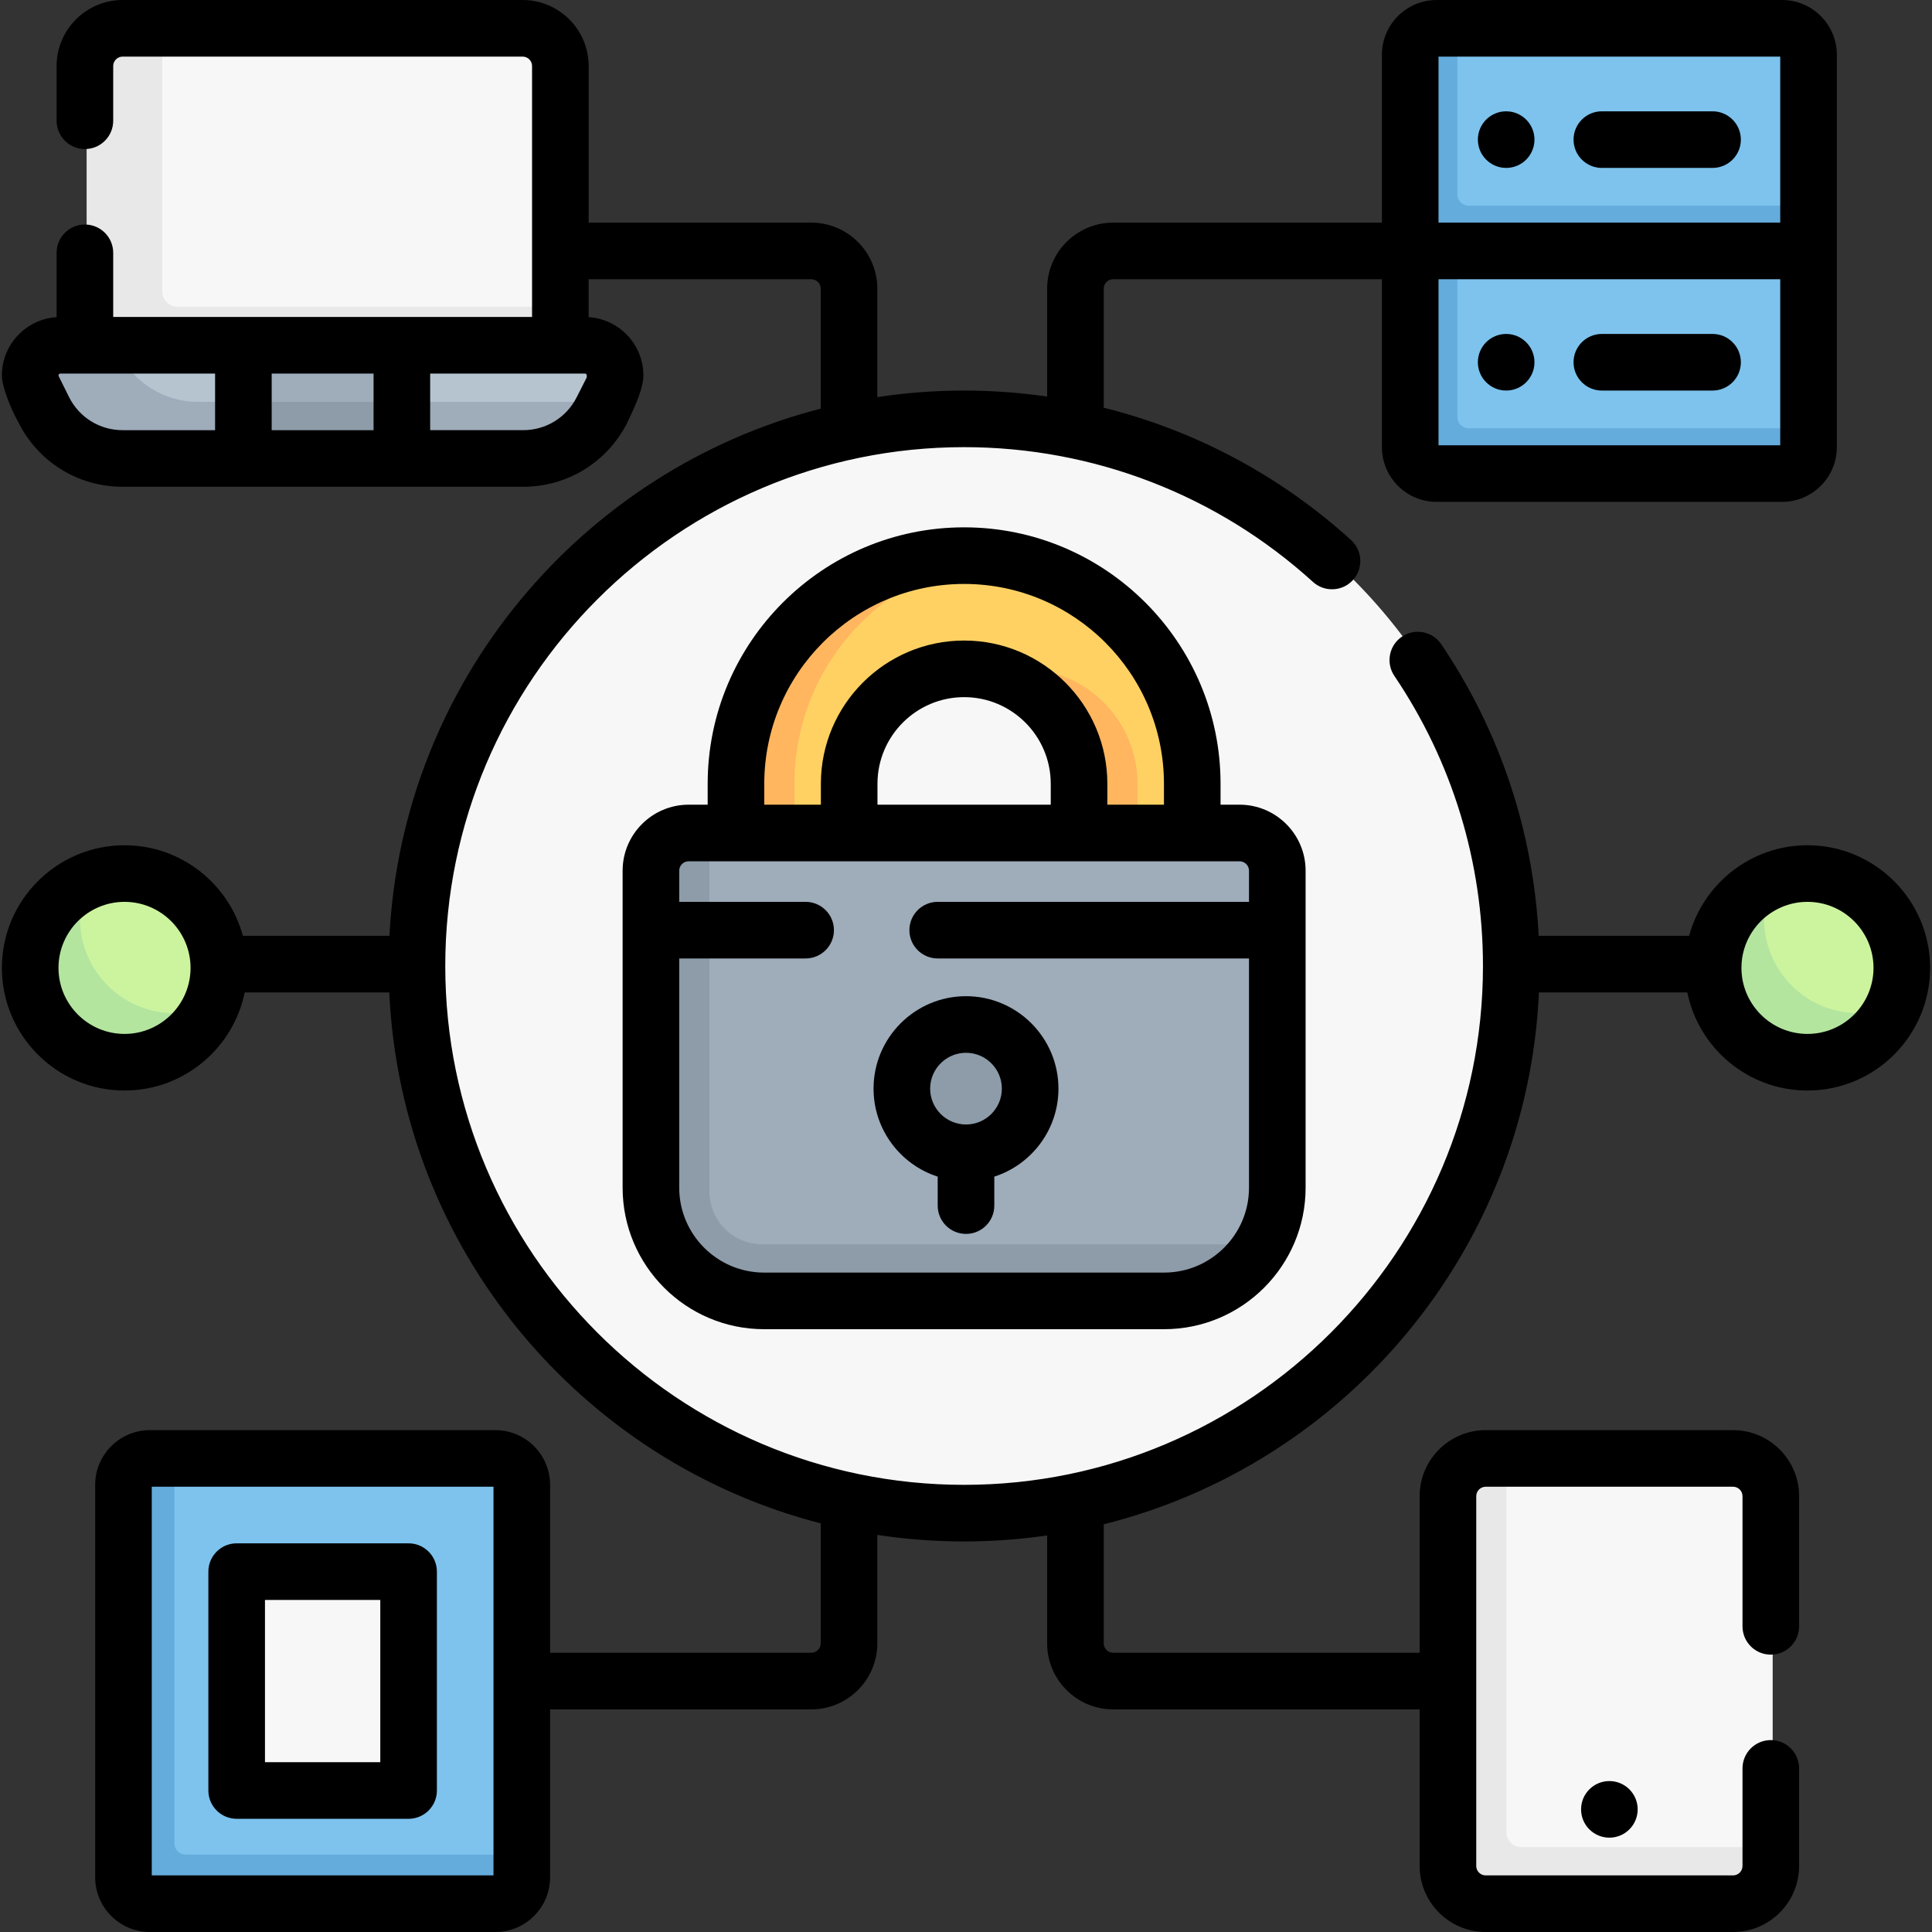 <svg id="Capa_1" enable-background="new 0 0 512 512" height="512" viewBox="0 0 512 512" width="512" xmlns="http://www.w3.org/2000/svg"><rect x="0" y="0" width="512" height="512" fill="#333333" stroke="none"/><g><g><circle cx="256" cy="256" fill="#f8f7f7" r="145"/><path d="m149 101.275v-83.775c0-5.523-4.477-10-10-10h-106c-5.523 0-10 4.477-10 10v83.775z" fill="#f8f7f7"/><path d="m149 81.28v20h-126v-83.78c0-5.523 4.477-10 10-10h10v69.78c0 2.209 1.791 4 4 4z" fill="#e8e8e8"/><path d="m158.998 107.703c-3.987 7.851-12.046 12.797-20.851 12.797h-.147-104c-8.882 0-16.998-5.032-20.947-12.988l-2.721-5.482c-.547-1.103-.268-.404-.268-1.635 0-4.408 3.573-7.981 7.981-7.981l12.485-.914h34.47l21.746 2.839 20.254-2.839h48.519c4.408 0 7.981 3.573 7.981 7.981v.416c0 1.256-.296 2.494-.865 3.614l-1.517 2.988z" fill="#b6c4cf"/><path d="m161.12 106.5-1.12 2.2c-3.99 7.85-12.05 12.8-20.85 12.8h-32.15l-22.19-1.95-19.81 1.95h-32c-4.44 0-8.69-1.26-12.32-3.51-3.64-2.25-6.66-5.5-8.63-9.48l-2.72-5.48c-.55-1.1-.83-2.32-.83-3.55 0-2.2.89-4.2 2.34-5.64 1.44-1.45 3.44-2.34 5.64-2.34h14.05l1 2.01c1.97 3.98 4.99 7.23 8.62 9.48s7.88 3.51 12.32 3.51z" fill="#9facba"/><path d="m107 91.5v30l-19.872-3-22.128 3v-30z" fill="#9facba"/><path d="m65 106.5h42v15h-42z" fill="#8d9ca8"/><g><path d="m479.78 14.5v40l-1 12h-103.56v-51c0-3.87 3.13-7 7-7l4-1h86.56c3.87 0 7 3.13 7 7z" fill="#7dc3ee"/><path d="m479.78 54.5v12l-58.964 3.839-46.596-3.839v-52c0-3.866 3.134-7 7-7h5v44c0 1.657 1.343 3 3 3z" fill="#64acdc"/><path d="m479.78 66.5v47l-1 4c0 3.87-3.13 7-7 7h-89.56c-3.87 0-7-3.13-7-7v-51z" fill="#7dc3ee"/><path d="m479.78 113.5v5c0 3.866-3.134 7-7 7h-91.56c-3.866 0-7-3.134-7-7v-52l4.321-2.986 7.679 2.986v44c0 1.657 1.343 3 3 3z" fill="#64acdc"/></g><path d="m130.779 503.5h-89.558c-3.866 0-7-3.134-7-7v-102c0-3.866 3.134-7 7-7l5-1h85.559c3.866 0 7 3.134 7 7v98l-1 5c-.001 3.866-3.135 7-7.001 7z" fill="#7dc3ee"/><path d="m138.78 491.5v6c0 3.866-3.134 7-7 7h-91.56c-3.866 0-7-3.134-7-7v-104c0-3.866 3.134-7 7-7h6v102c0 1.657 1.343 3 3 3z" fill="#64acdc"/><path d="m63.221 471.5v-52c0-1.657 1.343-3 3-3h39.559c1.657 0 3 1.343 3 3v52c0 1.657-1.343 3-3 3h-39.559c-1.657 0-3-1.343-3-3z" fill="#f8f7f7"/><g><path d="m287.633 231.5v-23.79c0-8.858-4.265-17.469-10.321-23.04-4.577-4.21-11.151-6.416-17.637-7.199-1.205-.146-2.431-.22-3.675-.22-16.795 0-30.459 13.664-30.459 30.46v23.79h-27.164v-23.79c0-33.391 24.233-59.7 57.624-59.7 2.263 0 4.497-.635 6.695-.393 30.24 3.331 53.765 28.965 53.765 60.093v23.79h-28.828z" fill="#ffd163"/><path d="m301.46 207.71v23.79h-15v-23.79c-.653-8.495-1.826-15.135-10.93-23.36-4.664-3.875-11.012-6.974-19.53-7.1h15c16.8 0 30.46 13.66 30.46 30.46z" fill="#ffb65f"/><path d="m263.5 147.72c-29.85 3.68-52.96 29.14-52.96 59.99v23.79h-15v-23.79c0-33.39 27.07-60.46 60.46-60.46 2.54 0 5.04.16 7.5.47z" fill="#ffb65f"/><path d="m184.541 222.174 3.459-1.424h141c5.523 0 10 4.477 10 10v8.25l-2.844 8.037 2.844 6.963v60.75c0 5.467-1.462 10.593-4.018 15.007-5.188 8.963-17.01 12.949-28.111 12.949l-102.881.385c-16.569 0-30-13.431-30-30l.55-80.917c.001-5.523 4.478-10 10.001-10z" fill="#9facba"/><g fill="#8d9ca8"><path d="m334.97 329.75c-5.17 8.97-14.86 15-25.97 15h-106c-16.57 0-30-13.43-30-30v-60.75l3.963-7.5-3.963-7.5v-8.25c0-5.52 4.48-10 10-10h5v95c0 7.72 6.28 14 14 14z"/><circle cx="256.5" cy="288.5" r="17"/></g></g><g><path d="m455.716 256.5c0-10.274 4.982-19.1 13.842-22.945 3.047-1.322 6.409-2.055 9.942-2.055 13.807 0 25 11.193 25 25 0 3.452-.7 6.74-1.965 9.731-3.795 8.973-12.685 13.503-23.04 13.503-13.807 0-23.779-9.427-23.779-23.234z" fill="#ccf49f"/><path d="m502.44 266.44c-3.84 8.86-12.66 15.06-22.94 15.06-13.81 0-25-11.19-25-25 0-10.28 6.2-19.1 15.06-22.94-1.33 3.04-2.06 6.41-2.06 9.94 0 13.81 11.19 25 25 25 3.53 0 6.9-.73 9.94-2.06z" fill="#b3e59f"/></g><path d="m459.78 504.5h-65.56c-5.523 0-10-4.477-10-10v-98c0-5.523 4.477-10 10-10h65.559c5.523 0 10 4.477 10 10v98c.001 5.523-4.477 10-9.999 10z" fill="#f8f7f7"/><path d="m469.78 489.5v5c0 5.52-4.48 10-10 10h-65.56c-5.52 0-10-4.48-10-10v-98c0-5.52 4.48-10 10-10h5v99c0 2.21 1.79 4 4 4z" fill="#e8e8e8"/><g><path d="m9.436 256.5c0-10.274 4.982-19.1 13.842-22.945 3.047-1.322 6.409-2.055 9.942-2.055 13.807 0 25 11.193 25 25 0 3.452-.7 6.74-1.965 9.731-3.795 8.973-12.685 13.503-23.04 13.503-13.807 0-23.779-9.427-23.779-23.234z" fill="#ccf49f"/><path d="m56.16 266.44c-3.84 8.86-12.66 15.06-22.94 15.06-13.81 0-25-11.19-25-25 0-10.28 6.2-19.1 15.06-22.94-1.33 3.04-2.06 6.41-2.06 9.94 0 13.81 11.19 25 25 25 3.53 0 6.9-.73 9.94-2.06z" fill="#b3e59f"/></g></g><g><path d="m453.846 29.5h-29.339c-4.142 0-7.5 3.357-7.5 7.5s3.358 7.5 7.5 7.5h29.339c4.142 0 7.5-3.357 7.5-7.5s-3.358-7.5-7.5-7.5z"/><path d="m453.846 88.5h-29.339c-4.142 0-7.5 3.357-7.5 7.5s3.358 7.5 7.5 7.5h29.339c4.142 0 7.5-3.357 7.5-7.5s-3.358-7.5-7.5-7.5z"/><path d="m62.721 482h45.559c4.142 0 7.5-3.357 7.5-7.5v-58c0-4.143-3.358-7.5-7.5-7.5h-45.559c-4.142 0-7.5 3.357-7.5 7.5v58c0 4.143 3.358 7.5 7.5 7.5zm7.5-58h30.559v43h-30.559z"/><path d="m255.5 139.75c-37.473 0-67.959 30.486-67.959 67.96v5.54h-5.041c-9.649 0-17.5 7.851-17.5 17.5v84c0 20.678 16.822 37.5 37.5 37.5h106c20.678 0 37.5-16.822 37.5-37.5v-84c0-9.649-7.851-17.5-17.5-17.5h-5.041v-5.54c0-37.474-30.486-67.96-67.959-67.96zm-52.959 67.96c0-29.202 23.757-52.96 52.959-52.96s52.959 23.758 52.959 52.96v5.54h-15v-5.54c0-20.932-17.028-37.96-37.959-37.96s-37.959 17.028-37.959 37.96v5.54h-15zm75.918 0v5.54h-45.919v-5.54c0-12.66 10.3-22.96 22.959-22.96s22.96 10.3 22.96 22.96zm50.041 20.54c1.378 0 2.5 1.121 2.5 2.5v8.25h-82.5c-4.142 0-7.5 3.357-7.5 7.5s3.358 7.5 7.5 7.5h82.5v60.75c0 12.406-10.093 22.5-22.5 22.5h-106c-12.407 0-22.5-10.094-22.5-22.5v-60.75h33.5c4.142 0 7.5-3.357 7.5-7.5s-3.358-7.5-7.5-7.5h-33.5v-8.25c0-1.379 1.122-2.5 2.5-2.5z"/><path d="m248.5 311.821v7.679c0 4.143 3.358 7.5 7.5 7.5s7.5-3.357 7.5-7.5v-7.679c9.851-3.176 17-12.427 17-23.321 0-13.51-10.991-24.5-24.5-24.5s-24.5 10.99-24.5 24.5c0 10.894 7.149 20.146 17 23.321zm7.5-32.821c5.238 0 9.5 4.262 9.5 9.5s-4.262 9.5-9.5 9.5-9.5-4.262-9.5-9.5 4.262-9.5 9.5-9.5z"/><path d="m479 224c-14.98 0-27.618 10.19-31.365 24h-39.867c-1.433-27.688-10.268-54.254-25.817-77.27-2.318-3.432-6.98-4.334-10.413-2.017-3.433 2.319-4.335 6.981-2.017 10.413 15.36 22.737 23.479 49.319 23.479 76.874 0 75.817-61.682 137.5-137.5 137.5s-137.5-61.683-137.5-137.5 61.682-137.5 137.5-137.5c34.275 0 67.107 12.685 92.45 35.718 3.065 2.787 7.809 2.561 10.595-.506 2.786-3.064 2.56-7.809-.506-10.594-18.799-17.086-41.316-29.029-65.539-35.072v-31.546c0-1.379 1.122-2.5 2.5-2.5h71.221v44.5c0 7.995 6.505 14.5 14.5 14.5h91.559c7.995 0 14.5-6.505 14.5-14.5v-104c0-7.995-6.505-14.5-14.5-14.5h-91.559c-7.995 0-14.5 6.505-14.5 14.5v44.5h-71.221c-9.649 0-17.5 7.851-17.5 17.5v28.592c-7.24-1.05-14.589-1.592-22-1.592-7.816 0-15.497.593-23 1.733v-28.733c0-9.649-7.851-17.5-17.5-17.5h-59v-41.5c0-9.649-7.851-17.5-17.5-17.5h-106c-9.649 0-17.5 7.851-17.5 17.5v14.5c0 4.143 3.358 7.5 7.5 7.5s7.5-3.357 7.5-7.5v-14.5c0-1.379 1.122-2.5 2.5-2.5h106c1.378 0 2.5 1.121 2.5 2.5v66.5h-111v-17c0-4.143-3.358-7.5-7.5-7.5s-7.5 3.357-7.5 7.5v17.05c-8.079.51-14.5 7.227-14.5 15.431 0 3.28 2.713 9.517 4.335 12.365 5.252 10.581 15.853 17.154 27.665 17.154h106.147c11.692 0 22.244-6.476 27.538-16.901 2.177-4.557 4.314-9.173 4.314-12.617 0-8.205-6.421-14.921-14.5-15.432v-10.05h59c1.378 0 2.5 1.121 2.5 2.5v31.793c-63.276 16.289-110.788 72.272-114.29 139.707h-38.844c-3.747-13.81-16.385-24-31.365-24-17.92 0-32.5 14.579-32.5 32.5s14.58 32.5 32.5 32.5c15.695 0 28.826-11.183 31.846-26h38.321c3.083 67.88 50.744 124.338 114.333 140.707v31.793c0 1.379-1.122 2.5-2.5 2.5h-69.221v-44.5c0-7.995-6.505-14.5-14.5-14.5h-91.558c-7.995 0-14.5 6.505-14.5 14.5v104c0 7.995 6.505 14.5 14.5 14.5h91.559c7.995 0 14.5-6.505 14.5-14.5v-44.5h69.22c9.649 0 17.5-7.851 17.5-17.5v-28.733c7.503 1.14 15.184 1.733 23 1.733 7.47 0 14.814-.55 22-1.593v28.593c0 9.649 7.851 17.5 17.5 17.5h81.221v41.5c0 9.649 7.851 17.5 17.5 17.5h65.559c9.649 0 17.5-7.851 17.5-17.5v-25.86c0-4.143-3.358-7.5-7.5-7.5s-7.5 3.357-7.5 7.5v25.86c0 1.379-1.122 2.5-2.5 2.5h-65.559c-1.378 0-2.5-1.121-2.5-2.5v-98c0-1.379 1.122-2.5 2.5-2.5h65.559c1.378 0 2.5 1.121 2.5 2.5v34.5c0 4.143 3.358 7.5 7.5 7.5s7.5-3.357 7.5-7.5v-34.5c0-9.649-7.851-17.5-17.5-17.5h-65.559c-9.649 0-17.5 7.851-17.5 17.5v41.5h-81.221c-1.378 0-2.5-1.121-2.5-2.5v-31.548c64.088-16.033 112.234-72.718 115.333-140.952h39.321c3.02 14.817 16.151 26 31.846 26 17.92 0 32.5-14.579 32.5-32.5s-14.58-32.5-32.5-32.5zm-97.779-209h90.559v44h-90.559zm0 59h90.559v44h-90.559zm-324.221 40h-24.5c-6.075 0-11.527-3.381-14.229-8.822l-2.721-5.483c-.033-.066-.05-.138-.05-.213 0-.266.216-.481.481-.481h41.019zm42 0h-27v-15h27zm56.5-14.103c0 .075-.019.151-.052.218l-2.637 5.192c-2.723 5.361-8.15 8.692-14.164 8.692h-24.647v-14.999h41.019c.266 0 .481.216.481.481zm-122.5 174.103c-9.649 0-17.5-7.851-17.5-17.5s7.851-17.5 17.5-17.5 17.5 7.851 17.5 17.5-7.851 17.5-17.5 17.5zm97.779 223h-90.558v-103h90.559v103zm348.221-223c-9.649 0-17.5-7.851-17.5-17.5s7.851-17.5 17.5-17.5 17.5 7.851 17.5 17.5-7.851 17.5-17.5 17.5z"/><circle cx="399.15" cy="37" r="7.5"/><circle cx="399.15" cy="96" r="7.5"/><circle cx="426.5" cy="479.5" r="7.5"/></g></g></svg>